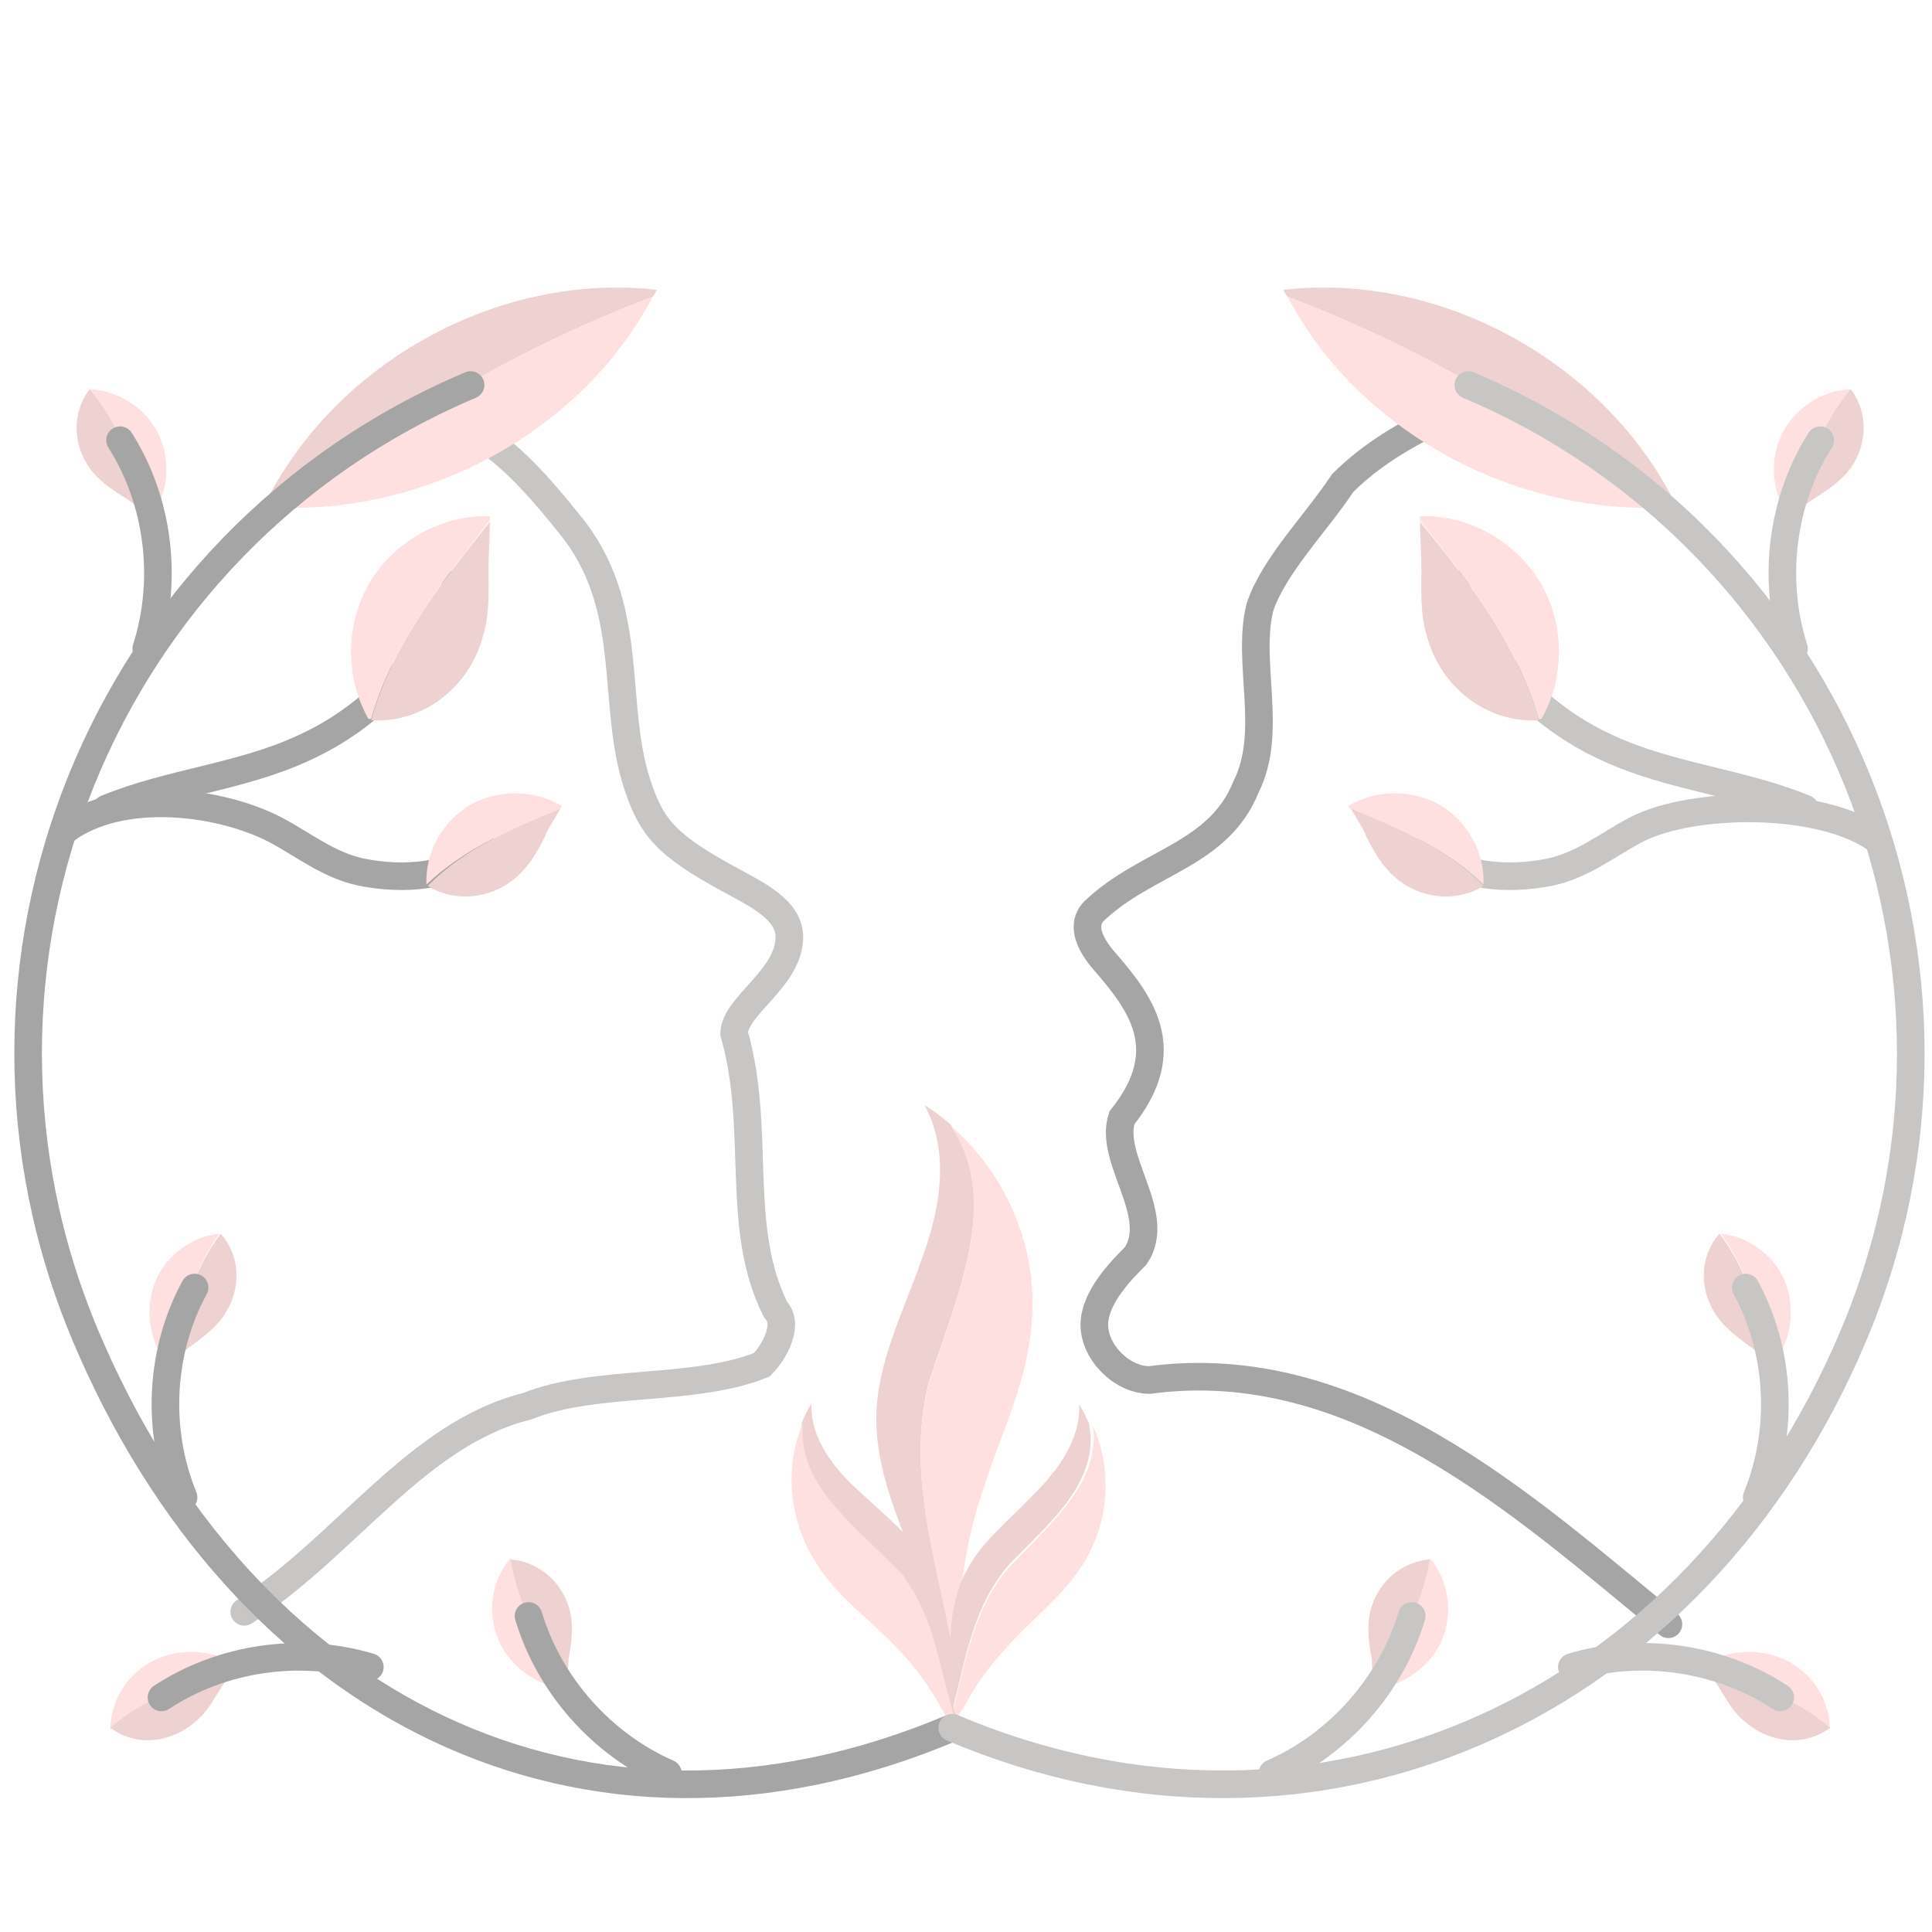 <?xml version="1.0" encoding="UTF-8"?> <!-- Generator: Adobe Illustrator 27.1.1, SVG Export Plug-In . SVG Version: 6.00 Build 0) --> <svg xmlns="http://www.w3.org/2000/svg" xmlns:xlink="http://www.w3.org/1999/xlink" id="Layer_1" x="0px" y="0px" viewBox="0 0 140 140" style="enable-background:new 0 0 140 140;" xml:space="preserve"> <style type="text/css"> .st0{fill:none;stroke:#C7C6C5;stroke-width:2;stroke-linecap:round;stroke-miterlimit:10;} .st1{fill:#EDD2D1;} .st2{fill:#FDE0DF;} .st3{fill:none;stroke:#A5A5A5;stroke-width:2;stroke-linecap:round;stroke-miterlimit:10;} </style> <g> <path class="st0" d="M27.8,29c6.3,1,9.4,3.9,13.4,8.9c5,6,3,13,5,19c1,3,2,4.3,6.6,6.8c2,1.1,4.4,2.2,4.4,4.2c0,3-4,5-4,7 c2,7,0,14,3,20c1,1,0,3-1,4c-5,2-12,1-17,3c-8,2-13,10-20.5,14.9"></path> <g> <g> <path class="st1" d="M47.6,21c-11.5-1.3-23.4,5.3-28.5,15.7c0.8,0.1,1.6,0.1,2.4,0.1c7.4-6.7,16.4-11.7,25.8-15.3 C47.4,21.4,47.5,21.2,47.6,21z"></path> <path class="st2" d="M47.3,21.5c-9.4,3.6-18.4,8.6-25.8,15.3C32,36.7,42.4,30.8,47.3,21.5z"></path> </g> <path class="st3" d="M69,125.2c-26.7,11.3-51.5-1.6-62.8-28.4s1.2-57.6,27.9-68.9"></path> <g> <g> <g> <path class="st2" d="M37,112.9C37,112.9,37,112.9,37,112.9c-1.4,1.6-1.7,4-0.9,5.9c0.8,1.9,2.7,3.3,4.8,3.6c0-0.1,0-0.1,0-0.2 C39.3,119.3,37.5,116.3,37,112.9z"></path> <path class="st1" d="M41,122.2c0.1-0.6,0.2-1.5,0.2-2c0.2-1,0.3-2,0.2-2.9c-0.3-2.3-2.1-4.1-4.4-4.3 C37.5,116.3,39.3,119.3,41,122.2z"></path> </g> <path class="st3" d="M48.4,128.5c-4.8-2.1-8.6-6.4-10.1-11.4"></path> </g> <g> <g> <path class="st2" d="M8,125.3C8,125.3,7.9,125.3,8,125.3c0-2.1,1.3-4.1,3.2-5c1.9-0.9,4.2-0.8,6,0.4c0,0.1-0.1,0.1-0.1,0.2 C13.9,121.9,10.5,123,8,125.3z"></path> <path class="st1" d="M17,120.8c-0.3,0.5-0.8,1.2-1.1,1.7c-0.5,0.8-1,1.7-1.8,2.3c-1.7,1.5-4.3,1.8-6.1,0.4 C10.5,123,13.9,121.9,17,120.8z"></path> </g> <path class="st3" d="M26.8,120.8c-5-1.5-10.7-0.7-15.1,2.2"></path> </g> </g> <g> <g> <g> <path class="st2" d="M15.9,89.4C15.9,89.3,15.9,89.3,15.9,89.4c-2.1,0.2-4,1.7-4.7,3.6s-0.4,4.3,1,5.9c0.1,0,0.1-0.1,0.2-0.1 C13.1,95.6,13.9,92.1,15.9,89.4z"></path> <path class="st1" d="M12.3,98.8c0.5-0.4,1.1-1,1.6-1.3c0.8-0.6,1.6-1.2,2.2-2c1.4-1.9,1.4-4.4-0.1-6.1 C13.9,92.1,13.1,95.6,12.3,98.8z"></path> </g> <path class="st3" d="M13.3,108.5c-2-4.9-1.7-10.6,0.8-15.2"></path> </g> </g> <g> <g> <g> <path class="st2" d="M6.5,28.2C6.5,28.2,6.5,28.1,6.5,28.2c2.1,0.1,4.1,1.4,5,3.3c0.9,1.9,0.7,4.2-0.5,5.9 c-0.1,0-0.1-0.1-0.2-0.1C9.8,34.1,8.7,30.8,6.5,28.2z"></path> <path class="st1" d="M10.8,37.3c-0.5-0.3-1.2-0.9-1.7-1.2c-0.8-0.5-1.7-1.1-2.3-1.8c-1.5-1.7-1.7-4.3-0.3-6.1 C8.7,30.8,9.8,34.1,10.8,37.3z"></path> </g> <path class="st3" d="M10.6,47c1.6-5,0.9-10.7-1.9-15.1"></path> </g> </g> </g> <path class="st3" d="M112.1,27.3c-4.8,1.7-10.8,3.7-14.8,7.7c-2,3-5,6-6,9c-1,4,1,9-1,13c-2,5-7.2,5.4-11,9 c-0.7,0.7-0.8,1.8,0.6,3.5c2.7,3.1,5.4,6.5,1.4,11.5c-1,3,3,7,1,10c-1,1-3,3-3,5s2,4,4,4c15-2,27,9,37.6,17.7"></path> <g> <path class="st1" d="M67.3,100.2c2-6.2,5.3-13.2,1.6-18.7c-0.6-0.5-1.2-1-1.9-1.4c1.9,3.5,1.1,7.7-0.3,11.4 c-1.3,3.7-3.2,7.4-3.2,11.3c0,2.3,0.6,4.6,1.4,6.8c0.7,2,1.6,3.9,2.4,5.9c0.4,1,0.7,1.9,1,2.9c0.1,0.5,0.3,1,0.4,1.5 c0,0.2,0.1,1.3,0.2,1.4c0.2,0.1,0.3,0,0.4-0.2C68.3,114.2,65.5,107.3,67.3,100.2z"></path> <path class="st2" d="M68.9,81.6c3.7,5.5,0.4,12.4-1.6,18.7c-1.8,7.1,1,14,2,20.9c0.2-0.6,0.1-1.9,0.1-2.1c0-1.2,0.1-2.4,0.2-3.6 c0.3-2.4,0.7-4.8,1.5-7.1c1.2-4,3.2-7.8,3.6-12C75.4,90.9,73.1,85.2,68.9,81.6z"></path> </g> <g> <g> <path class="st1" d="M73.1,113.4c-2.5,2.9-3.1,6.6-4,10.2c-0.1,0.2-0.1,0.5-0.2,0.7c0,0.2-0.1,0.3-0.1,0.5 c-0.1-0.2-0.1-0.3-0.2-0.3c0,0,0-0.1-0.1-0.1c0-0.1,0-0.2,0-0.2c0-0.2,0.1-0.4,0.1-0.6c0.1-0.5,0.1-0.9,0.1-1.4 c0-0.1,0-0.1,0-0.2c0.1-1.3,0.1-2.5,0.2-3.8c0.1-1.5,0.4-3,1.1-4.3c1.1-2.2,3.2-3.8,4.9-5.6c1.8-1.8,3.4-4,3.3-6.5 c0.3,0.4,0.5,0.9,0.7,1.3C79.8,107.3,76,110.4,73.1,113.4z"></path> <path class="st2" d="M78.5,113.3c-1.4,2.3-3.6,3.9-5.4,5.9c-1,1.1-2,2.3-2.8,3.7c-0.3,0.6-0.7,1.1-1,1.7 c-0.1,0.1-0.1,0.2-0.2,0.3c0,0,0,0,0,0.1c0,0.1-0.1,0.2-0.1,0.3c-0.1-0.1-0.1-0.2-0.2-0.3c0-0.2,0.1-0.3,0.1-0.5v0 c0.1-0.2,0.1-0.5,0.2-0.7c0,0,0,0,0,0c0.9-3.6,1.5-7.3,4-10.2c2.8-3,6.7-6.1,6.1-10.3C80.6,106.4,80.4,110.3,78.5,113.3z"></path> </g> <g> <path class="st1" d="M69.4,124.5c-0.1,0.1-0.1,0.2-0.2,0.3c0,0,0,0,0,0.1c-0.1-0.2-0.1-0.4-0.2-0.6v0c-0.1-0.2-0.1-0.5-0.2-0.8 c0,0,0,0,0,0c-0.4-1.4-0.7-2.8-1.1-4.2c-0.1-0.4-0.3-0.9-0.4-1.3c-0.3-0.8-0.6-1.7-1.1-2.5c-0.1-0.1-0.1-0.2-0.2-0.3 c-0.1-0.3-0.3-0.5-0.5-0.8c-0.1-0.1-0.2-0.2-0.2-0.3c-0.1-0.1-0.2-0.2-0.3-0.3c-0.1-0.1-0.2-0.2-0.3-0.3 c-0.1-0.1-0.2-0.2-0.3-0.3c-2.9-3-6.8-5.9-6.3-10.1c0.2-0.5,0.4-0.9,0.7-1.4c-0.1,2.5,1.6,4.7,3.5,6.4c1.8,1.7,3.9,3.3,5.1,5.5 c0.7,1.3,1,2.8,1.2,4.3c0.2,1.3,0.2,2.7,0.3,4c0,0,0,0.1,0,0.1c0,0,0,0,0,0c0.1,0.6,0.1,1.1,0.2,1.7c0,0,0,0,0,0 c0,0.1,0,0.1,0,0.2C69.2,124.1,69.3,124.3,69.4,124.5z"></path> <path class="st2" d="M69.2,124.9c0,0.1-0.1,0.2-0.1,0.3c-0.1-0.1-0.1-0.2-0.2-0.3c-0.1-0.2-0.1-0.3-0.2-0.3c0,0,0-0.1-0.1-0.1 c-0.3-0.6-0.7-1.3-1.1-1.9c-0.8-1.3-1.8-2.5-2.9-3.6c-1.9-1.9-4.1-3.5-5.5-5.8c-1.9-3-2.3-6.9-0.9-10.1 c-0.5,4.2,3.4,7.2,6.3,10.1c0.1,0.1,0.2,0.2,0.3,0.3c0.1,0.1,0.2,0.2,0.3,0.3c0.1,0.1,0.2,0.2,0.3,0.3c0.1,0.1,0.2,0.2,0.2,0.3 c0.2,0.3,0.3,0.5,0.5,0.8c0.1,0.1,0.1,0.2,0.2,0.3c0.4,0.8,0.8,1.6,1.1,2.5c0.1,0.4,0.3,0.8,0.4,1.3c0.4,1.4,0.7,2.8,1.1,4.2 c0,0,0,0,0,0c0.1,0.3,0.1,0.5,0.2,0.8v0C69,124.6,69.1,124.7,69.2,124.9z"></path> </g> </g> <g> <g> <path class="st1" d="M93,21c11.5-1.3,23.4,5.3,28.5,15.7c-0.8,0.1-1.6,0.1-2.4,0.1c-7.4-6.7-16.4-11.7-25.8-15.3 C93.2,21.4,93.1,21.2,93,21z"></path> <path class="st2" d="M93.3,21.5c9.4,3.6,18.4,8.6,25.8,15.3C108.6,36.7,98.2,30.8,93.3,21.5z"></path> </g> <path class="st0" d="M69,125.2c26.7,11.3,54-1.6,65.3-28.4c11.3-26.7-1.2-57.6-27.9-68.9"></path> <g> <g> <g> <path class="st2" d="M103.6,112.9C103.6,112.9,103.7,112.9,103.6,112.9c1.4,1.6,1.7,4,0.9,5.9c-0.8,1.9-2.7,3.3-4.8,3.6 c0-0.1,0-0.1,0-0.2C101.3,119.3,103.1,116.3,103.6,112.9z"></path> <path class="st1" d="M99.6,122.2c-0.1-0.6-0.2-1.5-0.2-2c-0.2-1-0.3-2-0.2-2.9c0.3-2.3,2.1-4.1,4.4-4.3 C103.1,116.3,101.3,119.3,99.6,122.2z"></path> </g> <path class="st0" d="M92.2,128.5c4.8-2.1,8.6-6.4,10.1-11.4"></path> </g> <g> <g> <path class="st2" d="M132.6,125.3C132.7,125.3,132.7,125.3,132.6,125.3c0-2.1-1.3-4.1-3.2-5c-1.9-0.9-4.2-0.8-6,0.4 c0,0.1,0.1,0.1,0.1,0.2C126.7,121.9,130.1,123,132.6,125.3z"></path> <path class="st1" d="M123.6,120.8c0.3,0.5,0.8,1.2,1.1,1.7c0.5,0.8,1,1.7,1.8,2.3c1.7,1.5,4.3,1.8,6.1,0.4 C130.1,123,126.7,121.9,123.6,120.8z"></path> </g> <path class="st0" d="M113.9,120.8c5-1.5,10.7-0.7,15.1,2.2"></path> </g> </g> <g> <g> <g> <path class="st2" d="M124.7,89.4C124.7,89.3,124.7,89.3,124.7,89.4c2.1,0.2,4,1.7,4.7,3.6s0.4,4.3-1,5.9 c-0.1,0-0.1-0.1-0.2-0.1C127.5,95.6,126.7,92.1,124.7,89.4z"></path> <path class="st1" d="M128.3,98.8c-0.5-0.4-1.1-1-1.6-1.3c-0.8-0.6-1.6-1.2-2.2-2c-1.4-1.9-1.4-4.4,0.1-6.1 C126.7,92.1,127.5,95.6,128.3,98.8z"></path> </g> <path class="st0" d="M127.3,108.5c2-4.9,1.7-10.6-0.8-15.2"></path> </g> </g> <g> <g> <g> <path class="st2" d="M134.1,28.2C134.1,28.2,134.1,28.1,134.1,28.2c-2.1,0.1-4.1,1.4-5,3.3c-0.9,1.9-0.7,4.2,0.5,5.9 c0.1,0,0.1-0.1,0.2-0.1C130.8,34.1,131.9,30.8,134.1,28.2z"></path> <path class="st1" d="M129.8,37.3c0.5-0.3,1.2-0.9,1.7-1.2c0.8-0.5,1.7-1.1,2.3-1.8c1.5-1.7,1.7-4.3,0.3-6.1 C131.9,30.8,130.8,34.1,129.8,37.3z"></path> </g> <path class="st0" d="M130,47c-1.6-5-0.9-10.7,1.9-15.1"></path> </g> </g> </g> <path class="st3" d="M7.7,58.6c4.6-1.9,9.8-2.3,14.3-4.4c5.1-2.3,9.1-6.7,11.1-11.9"></path> <path class="st3" d="M35.1,61.5c-2.3,2.1-5.9,2.3-8.9,1.7c-2.4-0.5-4.2-2-6.3-3.1c-4.1-2.1-11.1-2.9-15.1,0"></path> <g> <path class="st2" d="M26.9,52.1c-0.1,0-0.1,0-0.2,0c-1.7-3-1.7-6.9,0.1-9.9c1.8-3,5.2-4.9,8.7-4.8c0,0.1,0,0.2,0,0.3 C32.1,42.1,28.4,46.7,26.9,52.1z"></path> <path class="st1" d="M35.5,37.8c0,1-0.1,2.5-0.1,3.4c0,1.6,0.1,3.3-0.4,4.9c-1,3.7-4.3,6.3-8.1,6.1C28.4,46.7,32.1,42.1,35.5,37.8 z"></path> </g> <g> <path class="st2" d="M30.9,64.1C30.9,64.1,30.9,64.1,30.9,64.1c-0.1-2.4,1.2-4.6,3.2-5.8c2-1.1,4.6-1.1,6.6,0.1 c0,0.1-0.1,0.1-0.1,0.2C37.2,60,33.6,61.5,30.9,64.1z"></path> <path class="st1" d="M40.6,58.6c-0.3,0.6-0.9,1.4-1.1,2c-0.5,1-1,1.9-1.8,2.7c-1.8,1.8-4.6,2.2-6.7,0.9 C33.6,61.5,37.2,60,40.6,58.6z"></path> </g> <path class="st0" d="M130.8,58.6c-4.6-1.9-9.8-2.3-14.3-4.4c-5.1-2.3-9.1-6.7-11.1-11.9"></path> <path class="st0" d="M103.4,61.5c2.3,2.1,5.9,2.3,8.9,1.7c2.4-0.5,4.2-2,6.3-3.1c4.1-2.1,13.5-2.2,17.5,0.8"></path> <g> <path class="st2" d="M111.5,52.1c0.1,0,0.1,0,0.2,0c1.7-3,1.7-6.9-0.1-9.9c-1.8-3-5.2-4.9-8.7-4.8c0,0.1,0,0.2,0,0.3 C106.4,42.1,110,46.7,111.5,52.1z"></path> <path class="st1" d="M102.9,37.8c0,1,0.1,2.5,0.1,3.4c0,1.6-0.1,3.3,0.4,4.9c1,3.7,4.3,6.3,8.1,6.1 C110,46.7,106.4,42.1,102.9,37.8z"></path> </g> <g> <path class="st2" d="M107.5,64.1C107.5,64.1,107.6,64.1,107.5,64.1c0.1-2.4-1.2-4.6-3.2-5.8c-2-1.1-4.6-1.1-6.6,0.1 c0,0.1,0.1,0.1,0.1,0.2C101.3,60,104.9,61.5,107.5,64.1z"></path> <path class="st1" d="M97.9,58.6c0.3,0.6,0.9,1.4,1.1,2c0.5,1,1,1.9,1.8,2.7c1.8,1.8,4.6,2.2,6.7,0.9 C104.9,61.5,101.3,60,97.9,58.6z"></path> </g> </g> </svg> 